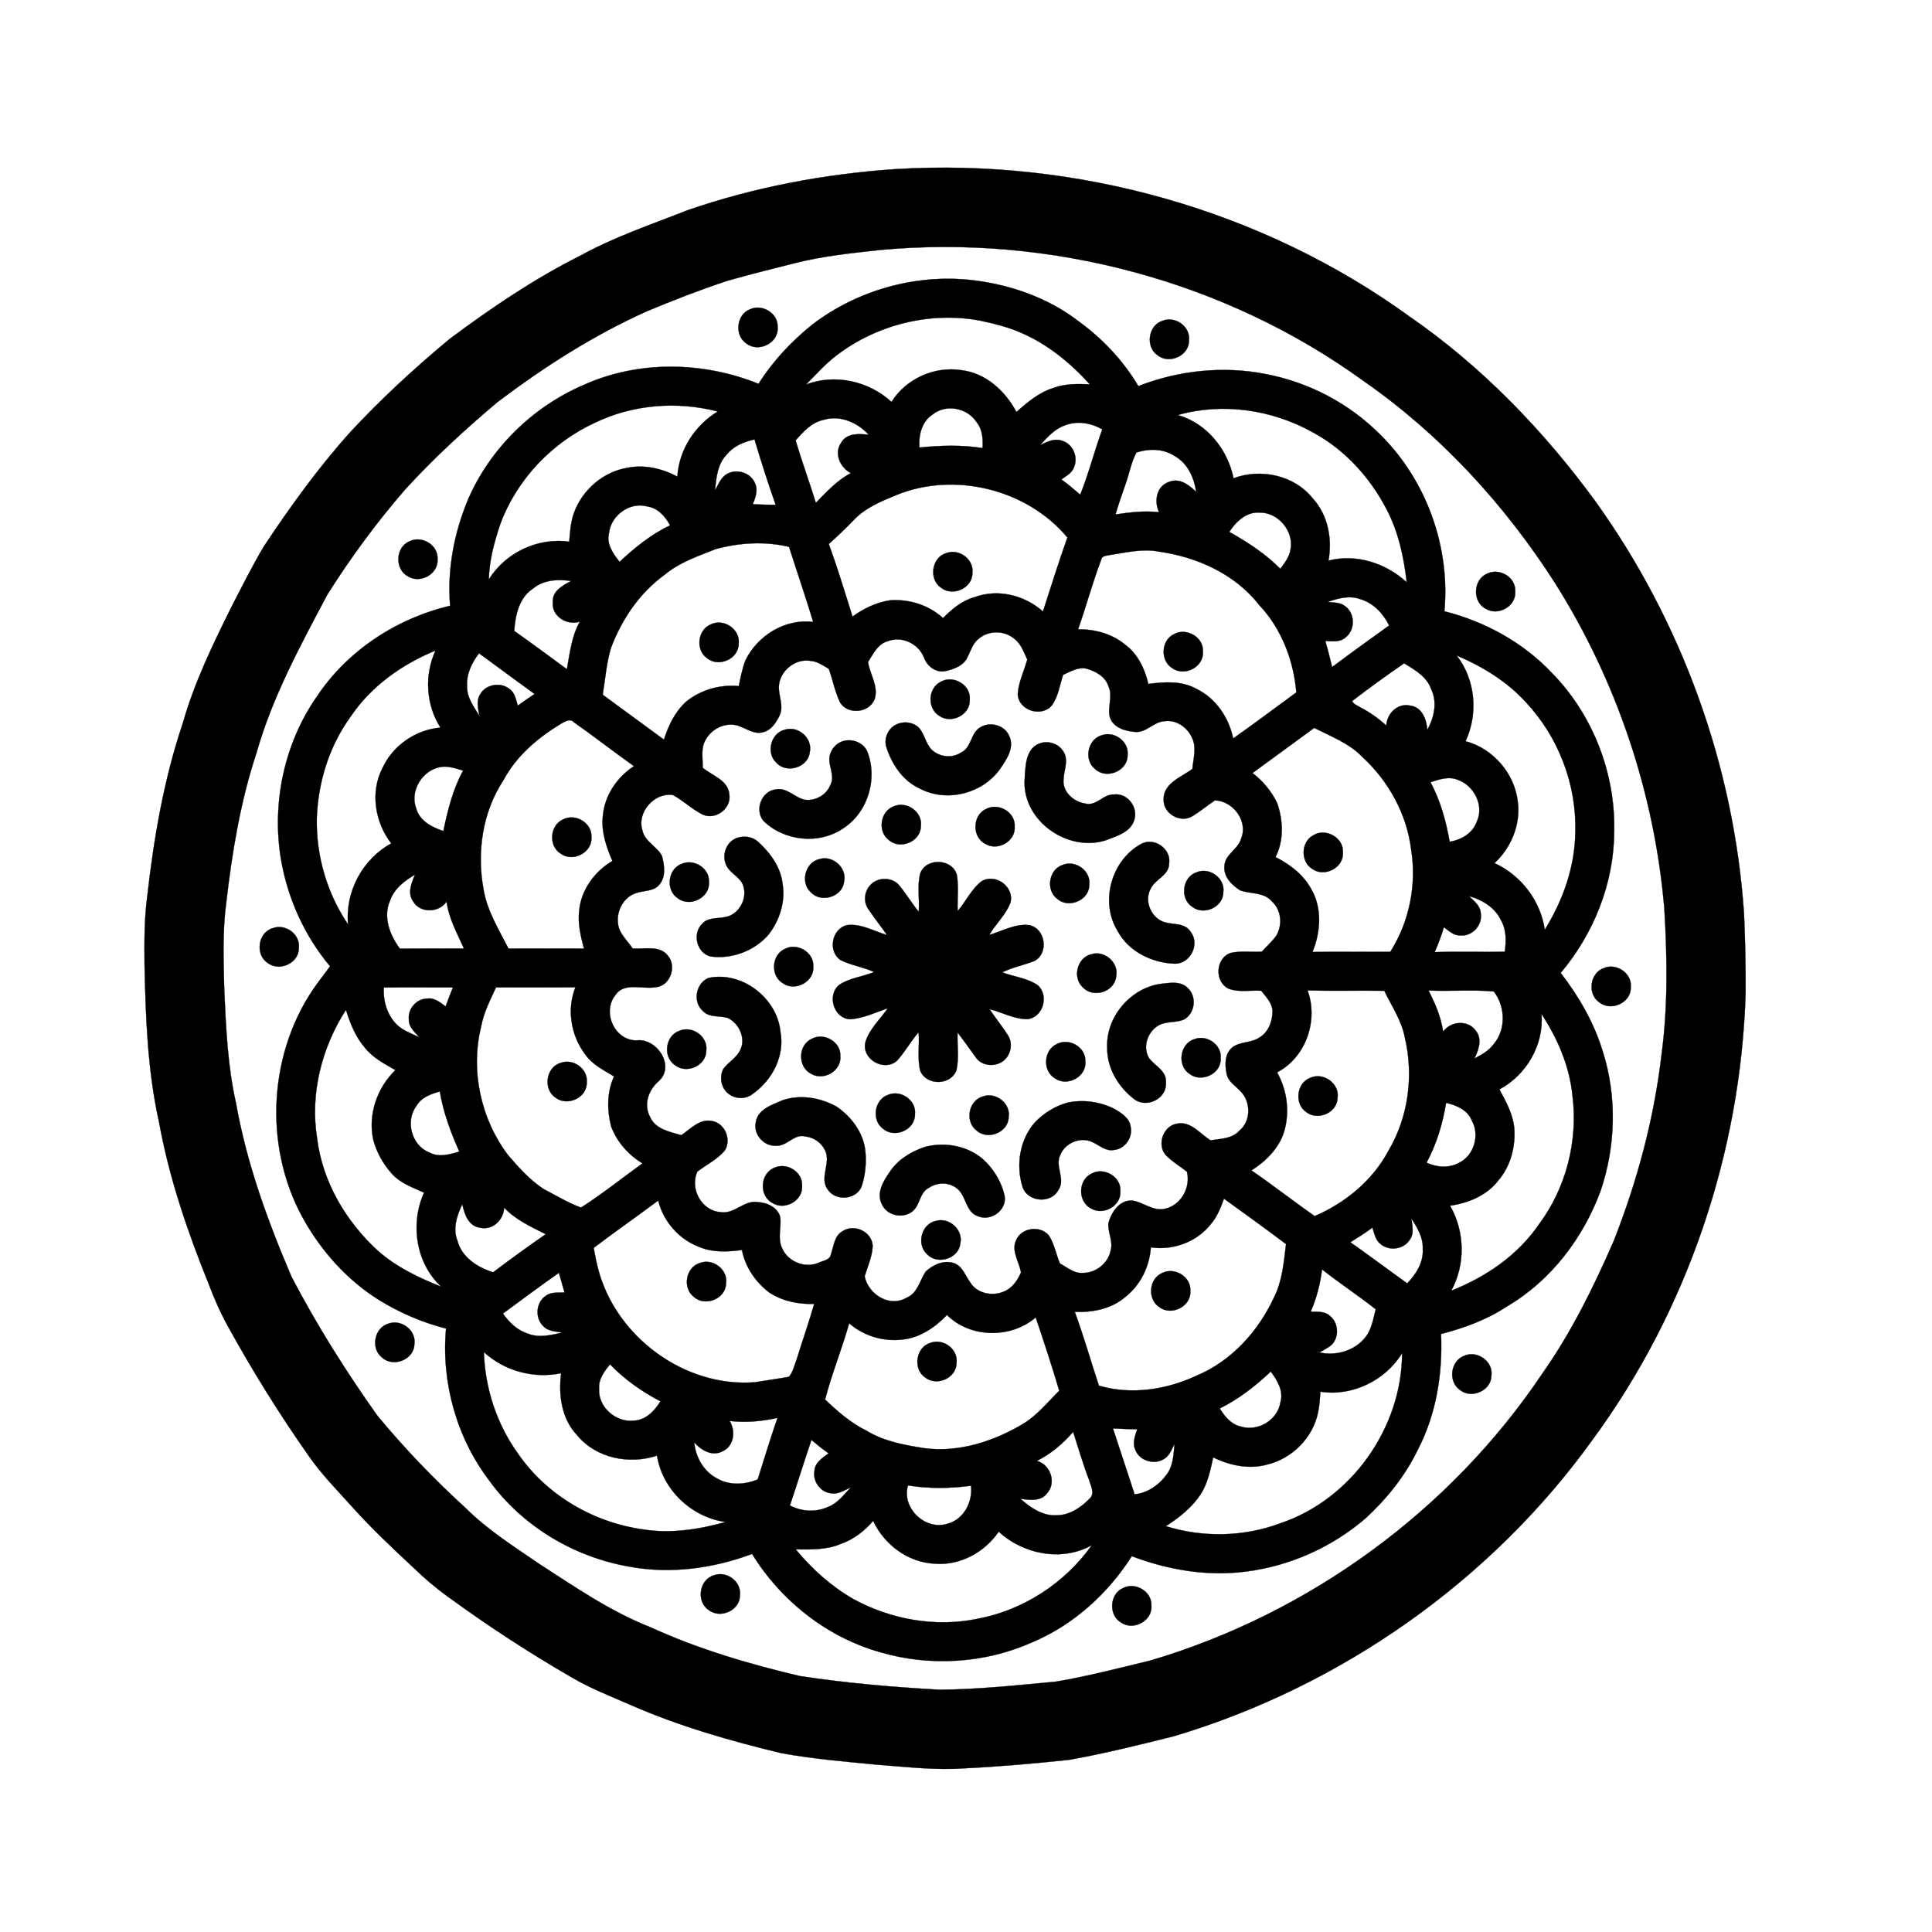 <?xml version="1.0" encoding="UTF-8"?>
<!-- Uploaded to: ICON Repo, www.iconrepo.com, Generator: ICON Repo Mixer Tools -->
<svg width="800px" height="800px" version="1.1" viewBox="144 144 512 512" xmlns="http://www.w3.org/2000/svg">
 <g stroke="#000000" stroke-width=".094">
  <path transform="matrix(.7 0 0 .7 148.09 148.09)" d="m333.12 58.192c68.726-4.204 138.96 15.391 194.79 55.886 27.298 18.88 50.639 43.091 70.2 69.82 32.691 45.503 52.509 100.16 56.299 156.06 0.452 9.987 0.67 19.991 0.62 29.989-1.809 60.458-22.04 120.35-57.862 169.15-38.519 53.603-95.365 93.501-158.56 112.36-13.13 3.277-26.288 6.565-39.619 8.938-13.32 1.401-26.679 2.607-40.06 3.238-10.618 0.759-21.219-0.536-31.792-1.301-12.438-1.189-24.926-2.216-37.229-4.466-19.26-4.639-38.407-10.132-56.606-18.054-7.603-3.366-15.424-6.325-22.615-10.568-16.066-9.278-31.647-19.433-46.647-30.369-4.801-3.439-9.328-7.263-13.543-11.394-7.776-7.218-15.497-14.526-22.62-22.408-5.817-6.498-12.008-12.728-16.987-19.929-11.009-15.692-21.141-31.988-30.391-48.768-2.92-5.27-5.337-10.791-7.458-16.429-7.933-19.684-14.861-39.903-18.64-60.821-4.41-19.689-5.102-39.97-5.532-60.073-0.067-8.396-0.1-16.837 0.994-25.177 2.506-22.274 6.297-44.52 13.465-65.801 4.354-15.402 11.355-29.861 18.461-44.141 3.969-7.698 7.832-15.463 12.259-22.91 9.87-14.883 20.343-29.408 32.233-42.751 11.868-12.84 24.758-24.719 38.206-35.879 15.681-11.679 31.965-22.721 49.472-31.491 12.89-7.101 26.891-11.779 40.54-17.172 25.339-8.748 51.889-13.699 78.623-15.547m-5.694 30.598c-10.88 1.183-21.827 2.333-32.468 5.019-8.552 2.155-17.11 4.293-25.59 6.705-10.272 3.405-20.359 7.335-30.352 11.505-20.186 9.072-38.938 21.063-56.562 34.405-12.265 10.339-24.127 21.23-34.946 33.087-10.791 12.438-20.571 25.752-29.369 39.658-10.249 19.354-20.873 38.804-26.863 59.984-6.09 18.366-9.25 37.559-11.466 56.74-1.474 10.986-1.022 22.107-0.754 33.16 0.67 14.341 1.273 28.778 4.46 42.818 4.03 22.721 11.963 44.543 21.012 65.683 9.518 18.216 20.499 35.678 32.401 52.436 10.355 12.572 21.71 24.34 33.746 35.32 8.123 8.089 17.869 14.213 27.254 20.694 13.738 8.876 27.349 18.299 42.667 24.295 18.009 8.234 37.079 13.85 56.31 18.383 17.551 2.691 35.281 4.209 53.011 5.197 14.749-0.128 29.448-1.697 44.129-3.087 12.03-2.06 23.871-5.119 35.722-8 59.967-17.752 113.52-56.712 148.36-108.72 10.947-15.53 19.349-32.663 26.941-50.024 8.848-22.497 15.229-46.039 18.059-70.077 2.529-18.484 2.216-37.19 1.128-55.769-3.701-43.593-17.987-86.204-41.327-123.21-19.014-29.699-43.365-56.266-72.36-76.457-52.341-38.022-118.8-55.68-183.14-49.751z"/>
  <path transform="matrix(.7 0 0 .7 148.09 148.09)" d="m301.92 116.85c16.725-12.672 38.24-18.83 59.146-16.764 14.972 1.574 29.81 6.66 41.774 15.96 8.926 6.543 16.619 14.754 22.28 24.284 15.179-5.912 32.06-7.743 48.087-4.583 16.513 3.082 32.043 11.299 43.834 23.29 17.239 17.261 26.187 42.259 23.938 66.543 15.441 3.885 29.928 11.868 40.869 23.519 15.402 15.782 23.949 37.922 23.413 59.95-0.084 19.527-7.732 38.569-20.253 53.441 6.889 8.921 12.622 18.841 15.91 29.66 5.443 17.077 4.952 35.867-0.782 52.81-6.598 17.909-18.869 34.081-35.465 43.789-7.57 5.058-16.211 8.139-24.954 10.462 0.642 15.017-1.809 30.369-8.798 43.789-4.773 9.909-11.779 18.629-19.862 26.037-12.667 10.88-28.521 17.964-45.09 20.075-14.648 1.937-29.587-0.581-43.32-5.811-9.066 14.202-22.151 26.081-37.771 32.63-17.92 8.011-38.737 9.261-57.55 3.712-20.086-5.661-37.559-19.483-48.439-37.19-14.721 5.499-30.826 7.698-46.368 4.829-20.99-3.601-40.668-15.324-53.179-32.663-12.343-16.251-18.171-37.19-16.312-57.488-8.982-2.289-17.568-5.99-25.45-10.858-12.131-7.581-21.939-18.64-28.811-31.1-15.089-27.455-12.968-63.383 5.521-88.711 1.608-2.16 3.249-4.298 4.829-6.47-9.719-11.628-16.167-25.908-18.64-40.852-3.439-21.107 1.34-43.588 13.582-61.178 11.567-17.479 30.218-29.671 50.51-34.461-1.161-13.811 1.546-27.717 6.866-40.439 8.39-19.142 24.25-34.762 43.415-43.041 20.817-9.49 45.419-9.072 66.487-0.547 5.449-8.692 12.6-16.211 20.583-22.62m8.848 11.919c-4.22 3.221-7.721 7.218-11.461 10.958 10.97-4.181 23.809-1.29 32.362 6.598 5.437-8.725 16.217-13.616 26.388-12.036 9.261 1.061 16.68 7.866 20.901 15.837 4.192-3.69 8.58-7.43 14.018-9.088 4.405-1.652 9.161-1.58 13.783-1.373-7.313-8.067-15.944-15.19-26.009-19.516-4.974-2.194-10.283-3.489-15.581-4.622-18.93-3.55-39.172 1.541-54.401 13.242m-91.441 25.45c-16.239 7.508-29.481 21.42-35.728 38.229-2.283 6.827-4.243 13.839-4.382 21.102 6.23-10.149 18.612-16.022 30.441-14.291 0.318-3.673 0.53-7.419 1.798-10.919 3.104-8.642 10.992-15.519 20.091-17.049 6.498-1.351 13.292 0.218 19.059 3.299 0.62-10.16 6.643-19.421 15.279-24.652-15.369-3.997-32.228-2.68-46.558 4.282m127.78-3.042c-4.092 2.702-5.181 7.81-4.89 12.41 7.961-0.809 15.999-1.066 23.926 0.212 0.201-3.422 0-7.079-2.278-9.853-3.489-5.449-11.74-7-16.759-2.769m92.937 0.1c10.958 3.098 18.891 12.979 21.113 23.943 10.305-3.874 23.128-1.133 30.05 7.698 5.728 6.23 7.386 15.329 5.889 23.48 10.579-2.702 21.699 0.971 29.621 8.178-1.072-9.529-3.143-19.098-7.631-27.65-6.252-12.041-15.821-22.57-27.829-29.051-15.352-8.63-34.17-11.45-51.214-6.598m-144.69 9.613c2.378 7.938 5.208 15.726 7.676 23.636 4.07-4.131 8.022-8.558 13.264-11.238-4.12-2.183-6.554-7.553-3.601-11.662 2.166-3.601 6.71-3.271 10.328-2.897-4.198-4.645-10.802-7.52-17.021-5.644-4.527 0.921-7.737 4.483-10.646 7.804m101.68-5.594c-3.791 1.39-6.492 4.544-9.15 7.419 2.49-1.228 5.247-2.68 8.106-1.77 4.17 1.033 6.431 6.012 4.84 9.931-0.726 2.311-3.026 3.439-4.84 4.79 2.484 1.792 4.834 3.763 7.14 5.772 3.232-8.083 5.342-16.552 8.34-24.714-4.31-2.529-9.736-3.417-14.436-1.429m-127.78 10.981c-3.511 3.601-3.941 8.809-4.41 13.543 1.29-2.25 2.233-5.03 4.689-6.303 3.69-1.987 8.904-0.38 10.462 3.612 1.25 2.618 0.14 5.426-0.832 7.927 2.892 0.134 5.783 0.212 8.67 0.24-2.886-8.178-5.56-16.452-8.016-24.781-3.98 0.854-7.961 2.512-10.562 5.761m155.13-0.787c-1.959 3.64-2.64 7.765-4.008 11.628-1.385 3.908-2.724 7.832-3.913 11.801 5.46-0.809 10.981-1.474 16.513-0.843-1.993-4.12-1.01-9.87 3.74-11.478 4.019-1.652 7.536 1.161 10.288 3.74-0.748-5.309-3.171-10.713-8-13.47-4.31-2.869-9.831-2.992-14.62-1.379m-90.989 16.128c-5.811 2.389-11.874 4.89-16.2 9.607-2.981 3.07-6.063 6.04-9.261 8.87 3.283 9.06 6.09 18.294 8.971 27.505 4.187-3.07 8.999-5.37 14.168-6.163 7.313-0.558 14.66 1.798 20.13 6.721 3.389-3.5 7.313-6.693 12.108-7.983 8.753-3.188 18.83-0.631 25.691 5.482 3.042-9.351 5.951-18.74 9.261-28.013-15.302-18.316-42.812-25.099-64.868-16.027m-108.68 14.341c-1.061 4.148 1.569 7.838 3.997 10.908 5.739-5.359 11.98-10.417 19.12-13.811-1.809-3.478-4.739-6.688-8.832-7.207-6.526-1.731-13.565 3.506-14.286 10.11m234.84-0.43c6.95 3.908 13.683 8.268 19.31 13.978 1.68-2.222 3.478-4.55 3.88-7.391 1.301-6.917-4.7-14.029-11.74-13.9-5.002-0.329-8.938 3.4-11.45 7.313m-194.49 6.52c-6.66 2.668-13.683 4.991-19.26 9.686-9.501 6.844-16.295 16.932-20.37 27.801-1.692 5.744-2.155 11.751-3.093 17.641 7.748 5.649 15.441 11.36 23.19 16.999 1.658-5.309 4.159-10.506 8.323-14.319 5.538-4.538 12.879-6.621 19.996-5.957 0.692-3.26 1.301-6.559 2.501-9.691 4.6-9.462 15.028-15.893 25.668-14.593-2.869-9.529-6.118-18.936-9.139-28.42-9.111-2.205-18.818-1.597-27.817 0.854m148.81 2.306c-1.077 0.223-2.668 0.324-2.836 1.753-3.283 8.642-5.661 17.59-8.742 26.31 6.28-0.073 12.717 1.63 17.641 5.649 4.929 3.55 7.631 9.261 8.96 15.039 6.068-0.832 12.6-1.262 18.16 1.82 7.397 3.578 12.309 10.869 13.967 18.802 8.061-5.672 15.944-11.6 23.904-17.428-1.01-12.142-5.649-24.245-14.101-33.143-9.088-11.667-23.48-18.137-37.883-20.158-6.381-1.262-12.767 0.419-19.07 1.357m-217.94 12.633c-5.309 3.472-6.688 10.121-7.101 16.022 6.721 4.728 13.303 9.646 19.941 14.498 1.139-6.118 1.764-12.482 4.913-17.998-4.89 1.585-10.791-2.032-10.244-7.464-0.19-4.187 3.763-6.286 6.945-7.927-4.963-0.742-10.422-0.491-14.453 2.869m300.85 5.069c2.2 0.301 4.7 0.061 6.548 1.552 3.88 2.657 3.98 9.088 0.19 11.891-2.077 1.909-5.047 1.407-7.62 1.345 0.955 3.255 1.781 6.543 2.574 9.853 7.129-5.342 14.369-10.54 21.599-15.743-2.272-4.555-5.968-8.53-10.981-9.987-4.081-1.49-8.396-0.313-12.309 1.089m-131.94 13.789c-2.306 1.63-3.098 4.46-4.298 6.861-1.357 3.433-5.27 4.812-8.58 5.543-3.668 0.659-6.838-1.954-8.05-5.242-2.11-5.309-8.569-8.262-13.912-6.012-3.707 1.111-5.32 4.862-7.246 7.843 0.776 4.538 3.891 8.949 2.64 13.638-1.731 5.61-10.372 6.593-13.264 1.479-1.898-4.008-2.719-8.43-4.198-12.588-2.172-1.239-4.287-2.819-6.861-2.998-5.421-1.01-11.02 3.216-11.941 8.569-0.709 4.081 2.093 8.368 0.073 12.276-1.34 2.663-3.199 5.555-6.342 6.18-2.987 0.793-5.627-1.117-8.29-2.116-4.84-2.211-10.858 0.396-13.281 4.968-1.926 3.188-0.999 7.04-1.117 10.562 3.606 3.009 9.73 4.739 10.099 10.188 0.787 5.27-5.181 9.708-10.009 7.581-4.081-1.993-7.352-5.292-11.349-7.441-7.012-1.089-13.783 6.571-11.545 13.42 0.882 4.282 5.493 6.012 7.38 9.63 0.983 3.629 1.625 8.273-1.295 11.221-2.16 2.261-5.56 1.859-8.312 2.808-4.879 1.401-7.681 6.771-7.023 11.634 0.385 3.796 3.573 6.347 5.521 9.39 4.421 0.368 10.11-1.373 13.314 2.668 3.606 4.131 0.849 11.762-4.801 12.019-4.98 0.843-11.773-2.071-15.089 3.048-5.024 6.342-0.29 17.054 7.977 17.071 7.693-1.061 14.872 9.669 8.502 15.419-3.852 3.26-5.839 8.781-3.333 13.47 2.01 4.739 7.469 5.711 11.868 7 3.545-2.378 7.012-6.409 11.74-5.348 4.784 0.882 7.224 6.85 4.84 10.97-2.78 3.489-6.989 5.482-10.495 8.139-2.964 6.409 1.518 14.833 8.697 15.352 5.292 0.96 8.999-4.7 14.252-3.768 3.578 0.19 7.57 2.026 8.457 5.817 0.402 3.83-1.1 7.91 0.653 11.572 2.166 5.169 8.759 7.827 13.895 5.538 1.652-0.809 4.343-0.988 4.622-3.232 1.083-3.087 1.29-7.09 4.538-8.787 4.421-2.83 11.171 0.408 11.254 5.8-0.19 3.947-1.915 7.62-3.031 11.36 1.34 6.861 9.501 11.958 15.899 8.1 4.192-1.731 4.952-6.52 7.218-9.903 2.853-2.657 7.151-4.578 11.003-3.059 2.998 1.273 3.991 4.661 5.8 7.09 2.467 4.243 8.39 5.471 12.711 3.573 3.188-1.2 5.247-4.231 6.548-7.252-0.631-4.019-3.751-8.028-1.87-12.147 1.931-4.812 9.111-5.811 12.41-1.87 2.11 3.21 2.719 7.146 4.22 10.657 2.73 1.379 5.259 3.791 8.53 3.539 4.98 0.123 9.747-3.64 10.668-8.558 1.033-3.522-1.262-6.95-0.821-10.473 1.172-4.086 4.304-8.776 9.133-8.346 4.137 0.636 7.726 4.109 12.147 3.109 6.124-1.239 9.959-8.134 8.39-14.09-2.668-2.032-5.56-3.813-7.938-6.191-3.612-4.019-0.943-11.422 4.511-12.002 5.108-0.826 8.446 3.964 12.376 6.342 3.751-0.597 8.061-0.53 10.852-3.562 4.522-3.64 4.511-11.037 0.491-15.017-1.893-2.093-4.751-3.662-5.253-6.671-0.709-3.389-0.748-7.581 2.211-9.959 2.981-2.239 7.162-1.591 10.233-3.712 3.439-2.049 4.946-6.208 4.941-10.048-0.184-3.093-2.484-5.359-4.271-7.659-4.092-0.262-8.413 0.698-12.309-0.754-5.504-2.579-5.03-11.667 0.776-13.565 3.841-0.843 7.843-0.24 11.751-0.463 1.82-2.038 3.93-3.846 5.51-6.096 2.401-4.103 1.893-9.825-1.781-13.024-3.009-3.517-8.028-2.657-11.958-4.12-3.16-1.971-6.392-5.231-5.923-9.267 0.201-4.293 5.024-6.141 6.23-10.054 2.914-6.66-2.78-14.47-9.836-14.727-2.959 2.01-5.722 4.298-8.781 6.141-4.5 2.506-10.808-1.195-10.629-6.392-0.229-6.241 6.727-8.519 10.869-11.651 0.38-3.857 1.652-8.011-0.078-11.718-1.753-4.042-6.113-7.101-10.623-6.33-4.008 0.257-6.749 4.377-10.869 4.047-3.757-0.257-8.329-1.558-9.652-5.538-1.005-3.818 1.195-7.921-0.508-11.662-1.061-3.601-4.661-5.649-8.022-6.677-3.277-0.96-6.297 1.005-9.178 2.25-1.29 3.885-1.82 8.24-4.287 11.617-3.941 4.589-12.572 1.893-12.89-4.259 0.257-4.572 2.439-8.781 3.606-13.158-1.34-2.841-2.401-6.074-5.058-7.972-3.724-3.042-9.451-3.082-13.163-0.022m-237.73 29.314c-8.212 11.159-12.544 24.948-13.024 38.748-0.301 14.213 3.863 28.493 11.852 40.25-1.172-12.332 5.46-24.781 16.351-30.681-6.124-7.888-8.061-19.315-3.4-28.376 3.88-8.642 12.6-14.682 22.028-15.475-5.532-8.58-6.169-19.968-1.87-29.18-12.6 5.169-24.222 13.353-31.937 24.714m43.878-11.12c-0.14 4.276 2.652 7.721 4.667 11.226-0.419-2.719-1.368-5.778 0.301-8.279 2.132-3.796 7.771-4.717 11.098-1.971 2.06 1.423 2.434 4.07 3.121 6.291 2.105-1.502 4.22-2.959 6.364-4.41-7.012-5.13-14.034-10.238-21.024-15.402-2.786 3.573-4.84 7.91-4.527 12.544m374.63-11.712c7.14 9.122 8.229 22.04 3.383 32.462 10.45 2.758 18.645 12.287 19.779 23.039 1.117 8.53-2.574 17.328-8.832 23.089 10.06 4.65 17.423 14.23 19.042 25.233 6.917-11.159 11.466-23.932 11.561-37.151 0.48-17.892-6.392-35.789-18.595-48.852-7.207-7.977-16.519-13.649-26.338-17.819m-39.569 17.239c0.53 1.234 1.971 1.641 3.009 2.35 3.623 1.842 6.939 4.209 9.948 6.945 0.173-4.544 4.231-8.58 8.915-7.581 4.538 0.48 6.325 5.236 6.598 9.206 2.568-4.639 3.891-10.417 1.468-15.396-1.63-4.762-6.202-7.341-10.249-9.803-6.682 4.594-13.27 9.351-19.689 14.28m-299.78 8.753c-8.653 5.27-16.68 12.131-21.492 21.18-8 12.08-10.199 27.427-7.531 41.528 1.379 8.05 5.739 15.089 9.423 22.252 9.518 0.011 19.047-0.039 28.565 0-1.217-4.65-2.389-9.429-1.809-14.269 0.692-7.921 5.85-14.933 12.588-18.902-2.306-5.342-4.298-11.07-3.629-16.982 0.631-7.76 5.354-14.715 11.79-18.908-7.681-5.46-15.128-11.249-22.821-16.692-1.558-1.569-3.567 0.011-5.086 0.793m262.08 18.511c3.947 3.009 7.196 6.939 9.356 11.416 2.244 6.571 2.574 14.079-0.659 20.393 5.409 2.741 10.462 6.571 13.443 11.958 4.315 7.24 3.668 16.412 0.558 23.982 9.82-0.162 19.639 0.011 29.47-0.073 7.279-11.461 10.048-25.557 7.849-38.949-1.669-13.27-8.502-25.629-18.277-34.673-5.03-5.298-12.013-7.888-18.372-11.159-7.793 5.7-15.57 11.422-23.368 17.105m-316.61 13.398c1.267 4.767 5.979 7.112 10.277 8.569 1.658-7.882 3.562-15.81 7.492-22.91-2.752-0.77-5.571-1.837-8.474-1.368-6.878 1.077-11.907 9.088-9.295 15.709m383.99-9.92c3.768 7.012 5.889 14.732 7.246 22.531 4.371-0.692 8.753-3.21 10.261-7.57 2.97-6.113-1.117-13.934-7.358-15.949-3.383-1.323-6.911-0.084-10.149 0.988m-393.87 44.738c-2.819 6.18-0.106 13.163 3.69 18.271 8.095-0.078 16.172-0.061 24.261-0.039-2.568-5.783-5.761-11.433-6.576-17.791-2.903 4.298-10.004 4.522-12.695-0.1-2.216-3.137-0.569-6.961 0.72-10.076-3.947 2.278-7.849 5.247-9.401 9.736m408.41-1.647c1.909 1.82 4.382 3.668 4.488 6.571 0.742 4.449-3.322 8.848-7.827 8.318-2.484 0.117-4.271-1.798-6.141-3.098-0.949 3.227-2.144 6.37-3.489 9.445 8.837-0.318 17.696 0.045 26.55-0.167 0.547-3.991 0.659-8.217-1.39-11.829-2.261-4.913-7.151-7.843-12.192-9.239m-410.78 34.628c-0.368 4.991 1.189 10.121 4.639 13.8 2.401 2.473 5.75 3.562 8.77 5.041-1.708-1.993-4.131-3.969-3.947-6.872-0.424-3.98 3.037-7.838 7.045-7.787 2.713-0.402 4.834 1.541 6.883 2.97 0.871-2.412 1.781-4.812 2.747-7.179-8.709 0.006-17.428-0.1-26.137 0.028m42.449-0.061c-2.211 4.84-4.717 9.652-5.649 14.944-4.098 16.619-0.089 34.907 10.188 48.528 3.975 4.678 8.184 9.328 13.314 12.767 4.706 2.473 9.328 5.27 14.33 7.134 8.056-5.141 15.536-11.165 23.296-16.742-5.359-3.21-9.73-8.162-11.896-14.029-1.574-6.163-1.619-13.024 1.111-18.874-3.891-2.428-8.301-4.477-10.93-8.396-5.409-7.129-7.023-16.982-3.701-25.35-10.021 0.067-20.041 0.011-30.062 0.017m307.24 1.161c4.209 11.399-0.653 25.333-11.533 31.022 3.791 6.688 4.851 14.888 2.702 22.291-1.893 6.397-6.922 11.316-12.41 14.827 8.128 5.571 15.871 11.662 23.949 17.289 11.55-4.968 21.889-13.426 27.862-24.63 7.637-12.817 9.697-28.616 6.247-43.08-1.217-6.386-4.991-11.807-7.748-17.59-9.691-0.145-19.377 0.123-29.068-0.128m45.799 0.022c2.54 4.918 4.717 10.076 5.532 15.597 2.786-3.969 9.206-4.578 12.226-0.547 2.73 3.16 1.262 7.408-0.38 10.69 2.663-1.401 5.409-2.875 7.229-5.354 4.801-5.538 4.533-14.38 0.095-20.03-8.201-0.737-16.485 0.022-24.702-0.357m-420.76 56.02c2.021 16.446 10.93 31.491 23.061 42.561 6.939 6.135 15.391 10.16 23.938 13.56-9.635-8.882-11.835-23.865-6.509-35.622-4.321-1.943-9.016-3.562-12.237-7.218-3.271-3.651-5.761-8.083-7-12.834-2.06-9.54 1.451-19.6 8.379-26.338-4.142-2.378-8.552-4.661-11.572-8.502-3.528-4.098-5.566-9.189-7.14-14.297-9.206 14.291-13.66 31.781-10.919 48.69m463.52-47.15c0.999 11.645-5.7 23.145-15.932 28.565 2.473 4.522 5.013 9.2 5.61 14.403 0.608 7.168-1.34 14.721-6.118 20.209-4.349 5.594-11.321 8.463-18.171 9.412 5.627 9.78 5.901 22.28 0.441 32.2 13.041-5.141 25.216-13.404 33.199-25.11 10.322-13.783 14.827-31.591 12.728-48.64-1.111-11.171-5.61-21.733-11.757-31.039m-425.92 34.818c-4.304 5.677-1.865 14.972 4.806 17.59 3.584 2.038 7.754 0.809 11.422-0.301-3.238-7.307-6.079-14.821-7.369-22.749-3.389 0.949-7.012 2.2-8.859 5.46m389.81-1.161c-1.278 7.894-3.606 15.603-7.397 22.654 3.779 1.77 8.368 2.149 12.136 0.14 5.75-2.663 8.123-10.445 5.069-15.944-1.518-4.098-5.845-5.94-9.808-6.85m-84.089 36.28c-1.223 3.389-2.562 6.85-4.963 9.613-5.247 6.738-14.319 10.11-22.715 8.798-0.502 7.268-3.902 14.28-9.68 18.807-5.264 4.533-12.354 5.901-19.12 5.633 3.366 9.2 6.057 18.629 9.127 27.94 12.242 3.601 25.568 1.558 36.989-3.779 13.13-5.499 23.273-16.68 29.219-29.431 3.232-6.303 3.791-13.47 4.645-20.37-7.732-5.878-15.653-11.5-23.502-17.211m-238.62 18.629c0.48 2.601 0.96 5.22 1.641 7.793 6.582 25.746 32.763 45.201 59.431 43.08 4.271-0.703 8.569-1.284 12.829-2.043 1.613-1.809 2.043-4.365 2.931-6.559 2.183-7.04 4.622-14.001 6.66-21.068-5.906 0.229-11.991-1.038-16.987-4.282-5.192-3.93-9.15-9.669-10.361-16.117-5.22 0.659-10.718 1.027-15.698-0.971-7.86-2.78-14.051-9.663-16.011-17.752-8.1 6.04-16.373 11.829-24.434 17.92m-51.615-2.83c1.619 6.414 7.609 10.194 13.537 12.08 6.543-4.946 13.191-9.747 19.918-14.431-5.566-2.819-11.416-5.449-15.759-10.076-0.106 4.628-4.349 8.731-9.099 7.62-4.377-0.564-5.968-5.192-6.71-8.91-2.01 4.237-3.707 9.077-1.887 13.716m361.17-8.307c0.368 2.73 1.189 5.878-0.731 8.24-2.322 3.539-7.782 4.17-10.942 1.418-1.937-1.468-2.339-4.03-3.059-6.191-2.691 1.993-5.51 3.791-8.351 5.543 7.24 5.08 14.325 10.411 21.515 15.57 3.405-3.489 6.23-8.011 5.895-13.069 0.195-4.304-2.066-8.061-4.326-11.511m-33.802 19.287c-0.709 5.499-2.06 10.919-4.31 15.999 2.451 0.1 5.259-0.279 7.218 1.552 3.322 2.518 3.673 8 0.754 10.958-1.379 1.234-3.104 1.993-4.661 2.942 6.13 1.351 13.002-0.502 17.088-5.381 2.68-3.048 3.243-7.201 4.231-10.981-6.638-5.225-13.699-9.859-20.32-15.089m-288.92 1.284c-7.14 5.035-14.146 10.238-21.191 15.43 2.373 3.355 5.421 6.347 9.434 7.598 4.259 1.758 8.848 0.508 13.136-0.408-2.518-0.441-5.488-0.391-7.319-2.462-3.221-3.054-2.747-8.993 0.971-11.433 2.021-1.58 4.712-1.117 7.09-1.278-0.72-2.479-1.44-4.957-2.121-7.447m130.01 25.266c-7.207 0.882-14.648-1.39-20.13-6.146-2.719 9.719-6.587 19.098-9.111 28.867 4.745 4.5 9.713 8.87 15.642 11.768 6.638 4.081 14.431 5.471 22.023 6.665 13.258 1.697 26.528-2.702 37.765-9.512 5.114-3.26 8.943-8.039 13.219-12.248-2.747-9.334-5.795-18.573-8.899-27.784-9.339 8.1-24.808 7.899-33.601-0.921-4.5 4.712-10.277 8.675-16.909 9.312m-158.42 4.734c0.43 13.766 4.901 27.376 12.99 38.547 10.769 15.642 28.459 25.97 47.172 28.588 10.529 1.714 21.197 0.045 31.379-2.786-12.879-1.77-23.943-12.231-25.992-25.121-10.551 3.45-23.1 0.988-30.296-7.81-5.884-6.219-7.051-15.229-6.001-23.402-10.389 2.149-21.442-0.832-29.252-8.016m316.71 14.995c-0.229 2.674-0.318 5.381-0.932 8.011-1.959 9.473-9.82 17.334-19.187 19.572-6.861 1.931-14.219 0.368-20.482-2.708-1.066 4.918-2.088 10.026-4.946 14.28-3.31 4.907-8.05 8.619-12.99 11.779 14.068 4.371 29.537 4.086 43.348-1.094 26.891-9.01 46.078-36.169 46.122-64.455-6.263 10.355-18.925 16.53-30.932 14.615m-268.95-10.339c-2.155 2.629-4.427 5.644-4.137 9.261-0.463 6.878 6.37 12.84 13.08 12.058 4.511-0.117 7.977-3.69 10.138-7.335-7.028-3.651-13.571-8.284-19.081-13.984m230.84 16.703c1.853 3.009 4.243 5.99 7.86 6.816 6.481 2.121 14.152-2.406 15.112-9.217 1.278-4.31-1.239-8.273-3.651-11.589-5.789 5.499-12.131 10.428-19.321 13.99m-185.55 4.728c2.373 3.83 1.692 9.579-2.78 11.528-3.969 2.015-7.989-0.48-10.64-3.4 0.53 5.471 3.45 10.813 8.374 13.482 4.7 2.909 10.696 2.59 15.659 0.541 2.467-7.793 4.84-15.603 7.508-23.324-5.94 1.323-12.058 1.881-18.121 1.172m145.11 2.819c2.719 8.329 5.482 16.641 8.201 24.959 5.348-0.53 9.853-3.986 12.75-8.368 1.92-3.238 2.049-7.118 2.373-10.769-1.1 2.121-1.943 4.689-4.204 5.878-3.779 2.211-9.306 0.43-10.73-3.802-1.1-2.529 0.05-5.181 0.793-7.609-3.07 0.022-6.13-0.112-9.183-0.29m-28.8 12.304c5.203 1.407 7.52 8.329 3.791 12.36-2.417 3.109-6.626 2.417-10.021 1.987 3.751 3.299 8.312 6.52 13.56 6.252 4.913 0.039 9.3-2.864 12.594-6.269 2.188-1.92 0.469-4.84-0.134-7.084-2.317-5.979-4.086-12.136-6.046-18.238-3.863 4.46-8.441 8.357-13.744 10.992m-85.35-7.933c-2.797 8.24-5.359 16.552-8.156 24.792 4.449 2.401 9.87 2.646 14.487 0.558 3.64-1.379 5.962-4.661 8.563-7.369-2.311 0.999-4.622 2.64-7.274 2.239-4.086-0.29-7.19-4.46-6.476-8.457 0.145-3.21 3.048-4.991 5.376-6.671-2.25-1.591-4.421-3.31-6.52-5.091m36.554 17.222c-2.562 8.586 6.665 17.289 15.067 14.47 6.163-1.68 9.462-8.273 8.809-14.353-7.938 1.061-15.966 1.15-23.876-0.117m-13.163 13.426c-3.322 3.791-7.358 6.995-12.159 8.653-5.409 2.367-11.399 2.177-17.172 2.127 6.163 7.475 13.493 14.062 21.934 18.874 14.079 7.67 30.826 10.679 46.608 7.469 17.451-3.199 33.322-13.493 43.571-27.951-11.249 6.392-25.992 3.5-35.259-5.097-5.32 7.787-14.632 12.907-24.172 12.125-10.082-0.43-19.159-7.146-23.351-16.2z"/>
  <path transform="matrix(.7 0 0 .7 148.09 148.09)" d="m278.24 111.2c4.628-2.043 10.568 1.625 10.311 6.805 0.53 5.973-7.19 9.803-11.812 6.202-4.667-3.059-3.791-11.12 1.502-13.007z"/>
  <path transform="matrix(.7 0 0 .7 148.09 148.09)" d="m434.36 115.58c4.762-1.87 10.517 2.239 9.931 7.408 0.151 5.845-7.492 9.222-11.924 5.644-4.689-3.21-3.506-11.438 1.993-13.052z"/>
  <path transform="matrix(.7 0 0 .7 148.09 148.09)" d="m149.22 199.08c4.712-2.361 11.009 1.53 10.579 6.889 0.329 5.588-6.638 9.317-11.249 6.347-5.069-2.691-4.678-11.087 0.67-13.236z"/>
  <path transform="matrix(.7 0 0 .7 148.09 148.09)" d="m352.45 203.55c4.739-1.798 10.422 2.3 9.842 7.43 0.156 5.862-7.52 9.245-11.941 5.633-4.7-3.249-3.439-11.511 2.099-13.063z"/>
  <path transform="matrix(.7 0 0 .7 148.09 148.09)" d="m557.29 211.28c4.628-2.211 10.769 1.468 10.506 6.71 0.502 5.689-6.548 9.591-11.249 6.582-5.119-2.702-4.661-11.159 0.742-13.292z"/>
  <path transform="matrix(.7 0 0 .7 148.09 148.09)" d="m263.35 230.5c4.935-2.339 11.243 2.032 10.445 7.508-0.089 5.722-7.67 8.921-11.98 5.309-4.455-3.126-3.545-10.83 1.535-12.817z"/>
  <path transform="matrix(.7 0 0 .7 148.09 148.09)" d="m438.47 234.32c4.689-2.791 11.511 1.022 11.092 6.61 0.368 5.839-7.073 9.512-11.651 6.152-4.522-2.808-4.209-10.372 0.558-12.762z"/>
  <path transform="matrix(.7 0 0 .7 148.09 148.09)" d="m350.32 252.28c4.728-2.747 11.5 1.183 10.975 6.771 0.29 5.722-6.978 9.334-11.545 6.102-4.645-2.78-4.321-10.529 0.569-12.873z"/>
  <path transform="matrix(.7 0 0 .7 148.09 148.09)" d="m333.32 268.52c2.841-1.463 6.705-1.044 8.91 1.357 1.982 2.439 2.423 5.834 4.645 8.123 2.97 2.78 7.721 3.349 11.148 1.05 4.047-1.859 3.539-7.57 7.402-9.613 3.718-2.205 9.178-0.709 10.83 3.411 2.026 4.321-0.943 8.681-3.31 12.153-6.504 9.546-20.354 13.147-30.592 7.67-6.442-2.914-10.612-9.261-12.678-15.821-0.893-3.193 0.698-6.833 3.645-8.329z"/>
  <path transform="matrix(.7 0 0 .7 148.09 148.09)" d="m291.35 270.41c5.091-1.591 10.551 3.299 9.373 8.541-0.653 5.8-8.809 8.229-12.661 3.952-4.003-3.701-2.082-11.293 3.288-12.494z"/>
  <path transform="matrix(.7 0 0 .7 148.09 148.09)" d="m411.38 272.48c4.751-1.641 10.272 2.501 9.663 7.559 0.128 6.024-8.033 9.323-12.309 5.259-4.399-3.467-2.802-11.388 2.646-12.817z"/>
  <path transform="matrix(.7 0 0 .7 148.09 148.09)" d="m312.29 275.16c3.562-1.758 8.413-0.279 10.149 3.372 4.092 10.127 0.452 22.866-8.72 28.99-9.166 6.537-22.598 5.197-30.558-2.624-3.411-4.137-0.67-11.338 4.751-11.879 4.237-0.837 7.118 3.193 11.009 3.93 3.952 0.514 8.111-1.809 9.574-5.56 2.2-3.841-1.574-8.1 0.067-12.036 0.648-1.814 1.993-3.361 3.729-4.192z"/>
  <path transform="matrix(.7 0 0 .7 148.09 148.09)" d="m388.3 275.43c3.288-0.91 7.09 0.541 8.658 3.64 1.764 3.121-0.039 6.721-0.14 10.021-0.608 4.734 3.751 8.63 8.134 9.261 4.22 1.239 6.905-3.679 11.02-3.411 5.058-0.631 9.206 4.952 7.598 9.68-1.479 4.723-6.838 6.124-10.947 7.721-14.163 4.399-30.972-7.19-30.575-22.33 0.313-5.181 0.073-12.801 6.252-14.581z"/>
  <path transform="matrix(.7 0 0 .7 148.09 148.09)" d="m332.4 299.48c4.907-2.283 11.148 2.038 10.389 7.475-0.05 5.795-7.76 9.01-12.069 5.292-4.382-3.182-3.4-10.83 1.68-12.767z"/>
  <path transform="matrix(.7 0 0 .7 148.09 148.09)" d="m367.42 300.46c4.65-2.579 11.221 1.15 10.88 6.598 0.447 5.543-6.303 9.39-10.992 6.654-5.181-2.473-5.108-10.852 0.112-13.253z"/>
  <path transform="matrix(.7 0 0 .7 148.09 148.09)" d="m207.34 304.38c4.661-2.439 11.042 1.334 10.713 6.699 0.458 5.8-6.95 9.641-11.572 6.28-4.739-2.83-4.226-10.785 0.86-12.979z"/>
  <path transform="matrix(.7 0 0 .7 148.09 148.09)" d="m491.35 310.39c4.7-2.931 11.639 0.921 11.21 6.559 0.346 5.8-7.012 9.462-11.6 6.169-4.522-2.758-4.298-10.266 0.391-12.728z"/>
  <path transform="matrix(.7 0 0 .7 148.09 148.09)" d="m273.29 311.35c2.629-0.882 5.722-0.419 7.821 1.457 4.678 4.22 8.692 9.725 9.351 16.161 1.066 6.76-1.211 13.75-5.393 19.07-5.359 6.169-13.906 9.334-21.978 8.212-5.153-1.34-6.889-8.603-3.171-12.27 2.138-2.562 5.739-1.998 8.67-2.618 5.543-0.821 8.932-7.564 6.682-12.583-1.563-3.098-5.471-4.421-6.47-7.877-1.284-3.735 0.636-8.312 4.488-9.552z"/>
  <path transform="matrix(.7 0 0 .7 148.09 148.09)" d="m426.37 313.56c4.879-2.473 11.226 2.01 10.406 7.447 0.011 4.583-5.32 5.934-7.006 9.63-2.674 4.79 0.43 11.589 5.755 12.789 3.243 0.809 7.402 0.212 9.401 3.534 3.601 4.566-0.078 12.019-5.867 12.036-8.58-0.229-17.551-4.477-21.721-12.287-6.922-11.059-2.439-27.041 9.032-33.149z"/>
  <path transform="matrix(.7 0 0 .7 148.09 148.09)" d="m304.33 319.42c5.074-1.608 10.551 3.26 9.39 8.491-0.608 5.811-8.737 8.273-12.616 4.03-4.042-3.679-2.149-11.299 3.227-12.521z"/>
  <path transform="matrix(.7 0 0 .7 148.09 148.09)" d="m252.22 321.21c4.628-2.06 10.59 1.608 10.339 6.788 0.519 5.973-7.179 9.803-11.801 6.224-4.678-3.054-3.83-11.104 1.463-13.013z"/>
  <path transform="matrix(.7 0 0 .7 148.09 148.09)" d="m342.63 324.6c2.439-5.856 12.103-5.337 13.789 0.809 0.742 4.511 0.112 9.122 0.301 13.671 3.148-3.668 5.208-8.357 9.099-11.321 5.303-3.098 12.443 2.183 10.869 8.173-1.747 4.55-5.538 7.977-8.011 12.159 4.991-1.407 9.903-4.388 15.235-3.668 6.04 1.306 7.386 10.506 1.976 13.487-4.019 1.652-8.368 2.412-12.287 4.36 4.377 1.703 9.356 2.121 13.309 4.801 4.578 3.779 2.211 12.281-3.768 12.912-5.024 0.039-9.579-2.562-14.353-3.779 2.211 3.4 4.829 6.526 7 9.959 2.093 3.31 0.91 8.15-2.49 10.11-3.037 1.831-7.581 1.306-9.652-1.731-2.35-3.143-4.55-6.392-6.956-9.479-0.201 4.728 0.597 9.579-0.413 14.23-2.138 5.889-11.5 6.001-13.761 0.151-1.15-4.723-0.167-9.68-0.586-14.492-2.97 3.411-5.153 7.453-8.19 10.802-4.812 4.22-13.253-0.424-12.013-6.811 1.379-5.08 5.622-8.792 8.519-13.063-4.678 1.58-9.306 3.852-14.28 4.153-6.236-0.341-8.848-9.2-4.059-13.041 3.952-2.624 8.859-3.07 13.191-4.823-4.092-1.887-8.658-2.518-12.672-4.516-5.047-3.322-3.338-12.192 2.652-13.292 5.242-0.519 10.032 2.35 14.911 3.807-2.333-3.316-4.84-6.509-7.123-9.87-1.976-2.797-1.446-6.995 1.044-9.317 2.83-2.841 8.139-2.78 10.696 0.402 2.64 3.176 4.762 6.76 7.374 9.97 0.396-4.901-0.72-9.993 0.648-14.754z"/>
  <path transform="matrix(.7 0 0 .7 148.09 148.09)" d="m396.5 321.6c4.779-1.931 10.64 2.16 10.048 7.402 0.14 5.895-7.637 9.245-12.03 5.538-4.55-3.238-3.377-11.232 1.982-12.94z"/>
  <path transform="matrix(.7 0 0 .7 148.09 148.09)" d="m447.24 324.37c4.851-2.01 10.78 2.283 10.048 7.57-0.017 5.672-7.358 8.899-11.746 5.549-4.812-3.076-3.802-11.399 1.697-13.119z"/>
  <path transform="matrix(.7 0 0 .7 148.09 148.09)" d="m97.408 345.56c4.762-1.831 10.473 2.289 9.881 7.441 0.14 5.806-7.43 9.178-11.857 5.666-4.773-3.188-3.584-11.528 1.976-13.108z"/>
  <path transform="matrix(.7 0 0 .7 148.09 148.09)" d="m291.34 353.38c4.645-2.423 10.992 1.29 10.713 6.626 0.508 5.783-6.822 9.691-11.483 6.414-4.829-2.78-4.36-10.841 0.77-13.041z"/>
  <path transform="matrix(.7 0 0 .7 148.09 148.09)" d="m407.3 355.43c5.097-1.641 10.607 3.283 9.406 8.53-0.648 5.778-8.748 8.212-12.616 3.98-4.025-3.679-2.144-11.271 3.21-12.51z"/>
  <path transform="matrix(.7 0 0 .7 148.09 148.09)" d="m601.47 360.62c4.79-1.971 10.69 2.138 10.076 7.397 0.123 5.912-7.687 9.233-12.058 5.499-4.511-3.249-3.338-11.176 1.982-12.895z"/>
  <path transform="matrix(.7 0 0 .7 148.09 148.09)" d="m262.34 364.41c12.689-2.724 26.109 7.626 27.298 20.46 1.68 9.01-3.143 18.249-10.462 23.379-2.428 2.021-6.219 2.088-8.787 0.296-3.082-1.976-4.042-6.297-2.49-9.529 1.747-2.607 4.795-4.109 6.297-6.917 2.59-4.472-0.1-10.54-4.6-12.594-3.132-0.91-7.028 0.022-9.429-2.696-3.83-3.461-2.551-10.4 2.172-12.399z"/>
  <path transform="matrix(.7 0 0 .7 148.09 148.09)" d="m433.45 366.65c3.45-0.38 7.67-1.25 10.378 1.58 3.59 3.238 2.73 9.831-1.63 11.991-2.897 1.156-6.247 0.547-9.099 1.959-4.349 2.216-6.587 8.29-3.919 12.577 2.227 3.009 6.749 4.823 6.37 9.233 0.519 6.007-7.201 9.859-11.902 6.358-5.979-4.511-10.328-11.628-10.328-19.293-0.603-11.667 8.591-22.687 20.13-24.407z"/>
  <path transform="matrix(.7 0 0 .7 148.09 148.09)" d="m251.35 384.41c4.89-2.11 10.942 2.194 10.188 7.559-0.039 5.75-7.609 8.943-11.941 5.37-4.578-3.148-3.539-11.12 1.753-12.929z"/>
  <path transform="matrix(.7 0 0 .7 148.09 148.09)" d="m301.34 387.51c4.639-2.663 11.271 1.038 10.958 6.509 0.48 5.549-6.28 9.445-10.992 6.699-5.136-2.462-5.119-10.78 0.033-13.208z"/>
  <path transform="matrix(.7 0 0 .7 148.09 148.09)" d="m446.36 387.57c4.762-1.87 10.512 2.25 9.931 7.413 0.162 5.806-7.419 9.206-11.857 5.689-4.751-3.182-3.59-11.472 1.926-13.102z"/>
  <path transform="matrix(.7 0 0 .7 148.09 148.09)" d="m394.41 389.35c4.617-2.35 10.88 1.329 10.64 6.61 0.547 5.822-6.833 9.764-11.5 6.453-4.84-2.814-4.321-10.903 0.86-13.063z"/>
  <path transform="matrix(.7 0 0 .7 148.09 148.09)" d="m206.44 396.55c4.751-1.803 10.439 2.311 9.853 7.447 0.145 5.811-7.441 9.194-11.885 5.661-4.756-3.21-3.539-11.539 2.032-13.108z"/>
  <path transform="matrix(.7 0 0 .7 148.09 148.09)" d="m490.26 402.19c4.98-2.216 11.171 2.25 10.272 7.743-0.24 5.549-7.419 8.586-11.751 5.309-4.706-3.042-3.846-11.148 1.479-13.052z"/>
  <path transform="matrix(.7 0 0 .7 148.09 148.09)" d="m330.41 408.63c4.801-1.998 10.752 2.099 10.138 7.391 0.134 5.895-7.676 9.228-12.047 5.499-4.5-3.232-3.372-11.12 1.909-12.89z"/>
  <path transform="matrix(.7 0 0 .7 148.09 148.09)" d="m366.23 409.27c4.896-1.809 10.618 2.601 9.797 7.843-0.151 5.8-7.938 8.848-12.17 5.041-4.472-3.383-3.07-11.349 2.373-12.884z"/>
  <path transform="matrix(.7 0 0 .7 148.09 148.09)" d="m290.45 410.69c6.749-2.311 14.369-0.96 20.499 2.467 5.649 3.902 10.194 10.004 10.841 17.004 0.408 4.427-0.05 8.988-1.463 13.219-2.038 5.03-9.808 5.616-12.767 1.156-3.422-4.516 1.429-10.238-1.111-15-1.39-2.836-4.22-4.795-7.358-5.125-4.254-1.195-6.95 3.768-11.104 3.506-4.628 0.29-8.709-4.31-7.709-8.876 0.754-4.98 6.202-6.621 10.171-8.351z"/>
  <path transform="matrix(.7 0 0 .7 148.09 148.09)" d="m398.46 411.57c5.873-1.217 12.131-0.307 17.49 2.345 2.73 1.58 5.979 3.578 6.291 7.067 0.737 3.952-2.239 8.139-6.28 8.519-3.193 0.653-5.633-1.82-8.329-3.009-4.472-2.121-10.344 0.402-12.092 4.968-2.132 4.271 2.2 9.15-0.731 13.27-2.819 5.231-11.489 4.511-13.476-1.055-2.635-8.273-1.195-18.003 4.639-24.613 3.4-3.539 7.726-6.23 12.488-7.492z"/>
  <path transform="matrix(.7 0 0 .7 148.09 148.09)" d="m344.26 428.38c7.218-1.92 15.352-0.614 21.292 4.019 4.472 3.701 7.709 8.971 8.971 14.632 0.787 5.365-5.314 9.68-10.194 7.548-4.801-1.68-4.271-8.039-8.156-10.702-2.97-2.239-7.24-2.11-10.283-0.078-3.869 1.831-3.299 7.229-6.85 9.367-3.679 2.389-9.278 0.994-11.031-3.148-2.138-4.17 0.514-8.647 2.903-12.047 3.059-4.751 8.089-7.804 13.348-9.591z"/>
  <path transform="matrix(.7 0 0 .7 148.09 148.09)" d="m287.27 436.29c4.645-2.25 10.824 1.479 10.534 6.749 0.469 5.666-6.582 9.546-11.271 6.52-5.091-2.724-4.633-11.131 0.737-13.27z"/>
  <path transform="matrix(.7 0 0 .7 148.09 148.09)" d="m407.36 438.5c4.661-2.663 11.304 1.1 10.942 6.587 0.419 5.532-6.33 9.362-10.997 6.621-5.153-2.473-5.102-10.791 0.056-13.208z"/>
  <path transform="matrix(.7 0 0 .7 148.09 148.09)" d="m348.3 456.43c5.069-1.636 10.568 3.221 9.429 8.463-0.597 5.817-8.742 8.301-12.639 4.047-4.019-3.679-2.149-11.271 3.21-12.51z"/>
  <path transform="matrix(.7 0 0 .7 148.09 148.09)" d="m259.2 472.28c4.868-1.82 10.612 2.529 9.831 7.748-0.078 5.85-7.938 8.96-12.192 5.108-4.438-3.377-3.048-11.31 2.361-12.856z"/>
  <path transform="matrix(.7 0 0 .7 148.09 148.09)" d="m434.27 476.05c4.706-2.311 10.97 1.602 10.529 6.939 0.341 5.862-7.291 9.529-11.818 5.962-4.572-3.02-3.83-10.869 1.29-12.901z"/>
  <path transform="matrix(.7 0 0 .7 148.09 148.09)" d="m141.22 495.27c4.879-1.803 10.612 2.557 9.808 7.787-0.106 5.839-7.949 8.921-12.187 5.08-4.449-3.389-3.042-11.327 2.378-12.868z"/>
  <path transform="matrix(.7 0 0 .7 148.09 148.09)" d="m346.4 502.56c4.784-1.853 10.512 2.311 9.892 7.486 0.1 5.783-7.441 9.122-11.857 5.622-4.762-3.188-3.584-11.511 1.965-13.108z"/>
  <path transform="matrix(.7 0 0 .7 148.09 148.09)" d="m548.36 507.5c4.929-2.333 11.232 2.038 10.422 7.508-0.095 5.75-7.715 8.932-12.013 5.281-4.421-3.16-3.467-10.819 1.591-12.789z"/>
  <path transform="matrix(.7 0 0 .7 148.09 148.09)" d="m264.38 590.57c4.762-1.859 10.512 2.272 9.909 7.441 0.14 5.811-7.447 9.178-11.879 5.638-4.739-3.176-3.562-11.478 1.971-13.08z"/>
  <path transform="matrix(.7 0 0 .7 148.09 148.09)" d="m419.35 595.38c4.639-2.423 10.981 1.301 10.702 6.626 0.508 5.795-6.833 9.68-11.483 6.414-4.829-2.791-4.36-10.852 0.782-13.041z"/>
 </g>
</svg>